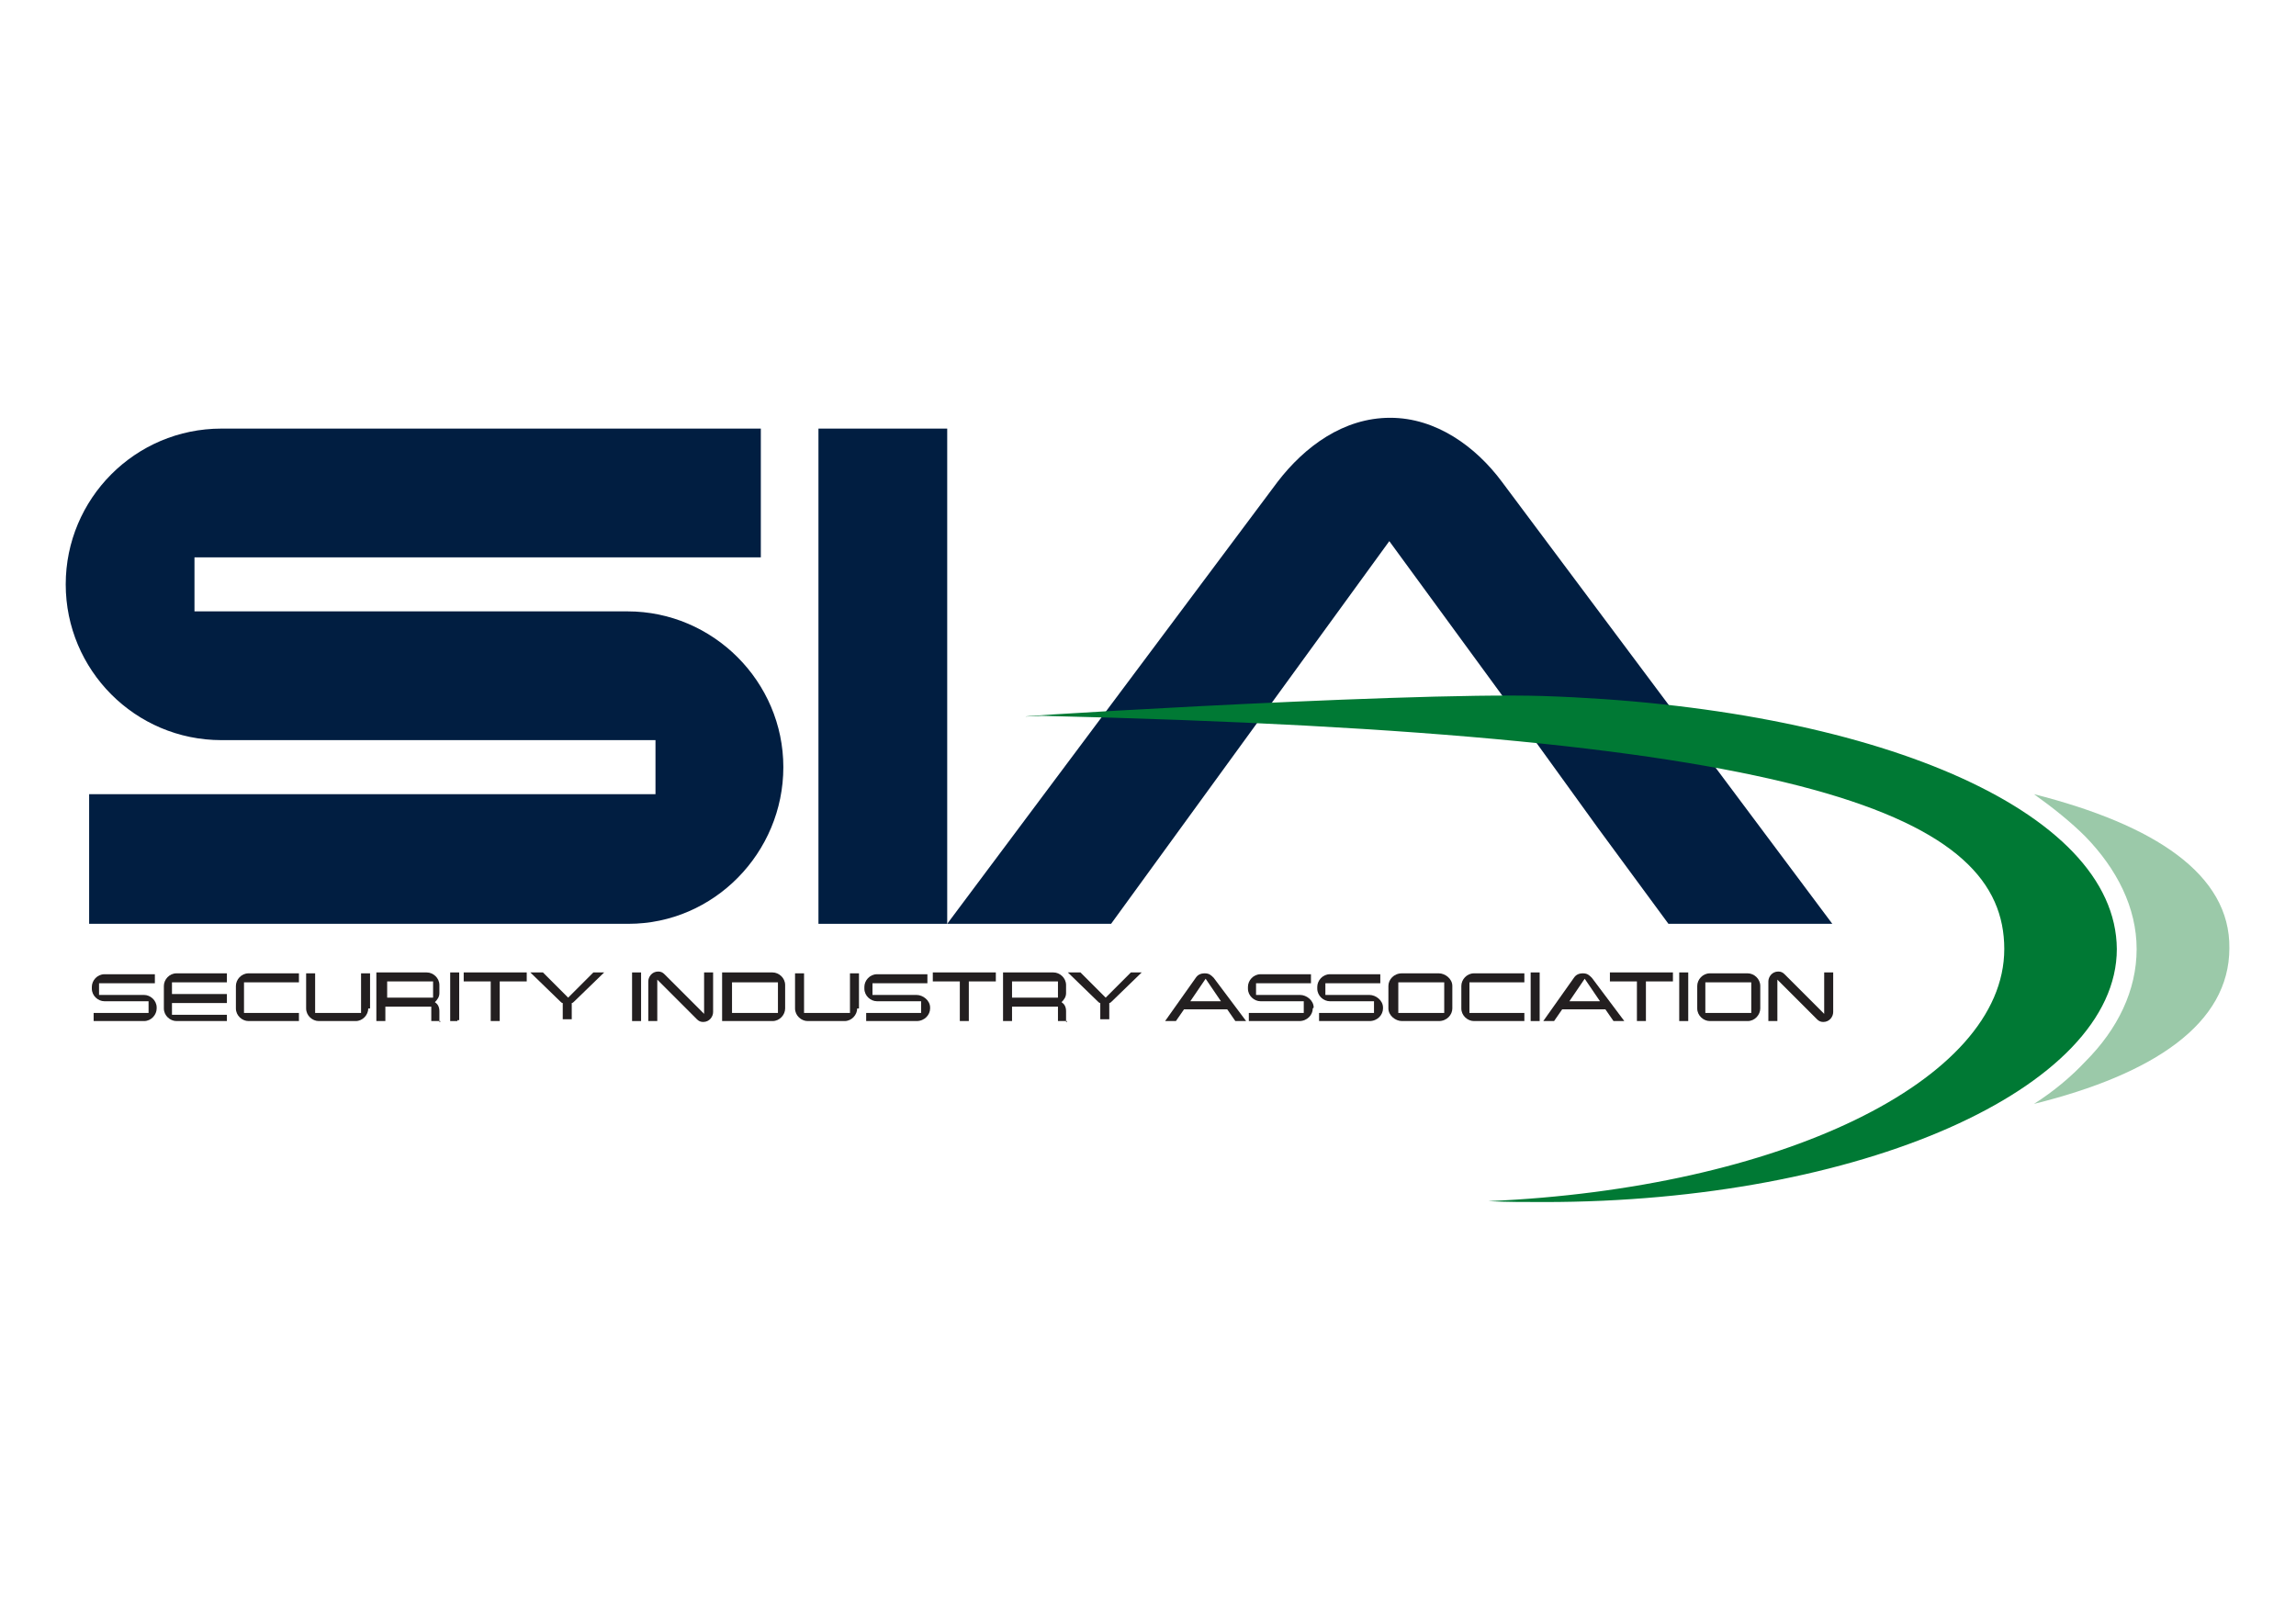 <svg enable-background="new 0 0 255 180" viewBox="0 0 255 180" xmlns="http://www.w3.org/2000/svg"><g fill="#011e41"><path d="m69.8 102.6h-59.9v-14.4h62.9v-6h-48.2c-9.6 0-17.3-7.8-17.3-17.3s7.7-17.3 17.3-17.3h59.9v14.3h-62.9v6h48.1c9.5 0 17.3 7.8 17.3 17.3s-7.7 17.4-17.2 17.4z"/><path d="m105.3 102.6h-14.4v-55h14.3v55z"/><path d="m167.1 77.6-12.8-17.5-30.9 42.5h-18.2l36.7-49.1c3-3.9 7.3-7.1 12.5-7.1 5.1 0 9.5 3.2 12.4 7.1l36.7 49.1h-18.2l-7.8-10.6"/></g><path d="m225.9 88.2c2.1 1.5 4.1 3.1 5.7 4.7 3.5 3.6 5.7 7.9 5.7 12.5s-2.1 8.9-5.7 12.5c-1.6 1.7-3.5 3.3-5.7 4.7 13.3-3.3 21.7-8.9 21.7-17.3.1-8.2-8.3-13.7-21.7-17.1z" fill="#9bc9a9"/><path d="m171.4 77.3c-15.9-.5-67.7 2.8-55.7 2.2 85.9 2 106.9 11.2 106.9 25.9s-25.1 26.6-57.3 28c2 .1 4.1.1 6.2.1 35.1 0 63.6-12.6 63.6-28.1-.1-15.5-27.2-26.9-63.7-28.1z" fill="#007934"/><g fill="#231f20"><path d="m17.4 112c0 .7-.6 1.4-1.4 1.4h-5.6v-.9h6.1v-1.3h-4.9c-.7 0-1.4-.6-1.4-1.4v-.2c0-.7.6-1.4 1.4-1.4h5.6v1h-6.2v1.3h5c.7 0 1.4.6 1.4 1.4z"/><path d="m25.2 113.4h-5.6c-.7 0-1.4-.6-1.4-1.4v-2.5c0-.7.6-1.4 1.4-1.4h5.6v1h-6.1v1.3h6.1v1h-6.1v1.3h6.1z"/><path d="m33.2 113.4h-5.6c-.7 0-1.4-.6-1.4-1.4v-2.5c0-.7.6-1.4 1.4-1.4h5.6v1h-6.1v3.4h6.1z"/><path d="m40.9 112c0 .7-.6 1.4-1.4 1.4h-4.1c-.7 0-1.4-.6-1.4-1.4v-3.9h1v4.4h5.1v-4.4h1v3.9z"/><path d="m48.9 113.4h-1v-1.6h-5.1v1.6h-1v-5.4h5.6c.7 0 1.4.6 1.4 1.4v.9c0 .4-.2.7-.5 1 .3.2.5.5.5 1v1.2h.1zm-.8-2.6v-1.8h-5.1v1.8z"/><path d="m50.8 113.4h-.8v-5.4h1v5.3h-.2z"/><path d="m58.5 109h-3v4.4h-1v-4.4h-3v-1h7z"/><path d="m67.1 108-3.3 3.2c-.1.1-.2.2-.3.2v1.8h-1v-1.8c-.1 0-.2-.1-.3-.2l-3.3-3.2h1.4l2.8 2.8 2.8-2.8z"/><path d="m71.2 113.4h-1v-5.4h1z"/><path d="m79.2 108v4.4c0 .5-.4 1.1-1.1 1.1-.3 0-.5-.1-.7-.3l-4.4-4.4v4.6h-1v-4.4c0-.5.4-1.1 1.1-1.1.3 0 .5.1.7.3l4.4 4.4v-4.6z"/><path d="m87.2 112c0 .7-.6 1.4-1.4 1.4h-5.6v-5.4h5.6c.7 0 1.4.6 1.4 1.4zm-.8.5v-3.4h-5.1v3.4z"/><path d="m95.2 112c0 .7-.6 1.4-1.4 1.4h-4.1c-.7 0-1.4-.6-1.4-1.4v-3.9h1v4.4h5.1v-4.4h1v3.9z"/><path d="m103.3 112c0 .7-.6 1.4-1.5 1.4h-5.6v-.9h6.1v-1.3h-4.9c-.7 0-1.4-.6-1.4-1.4v-.2c0-.7.6-1.4 1.4-1.4h5.6v1h-6.1v1.3h4.9c.7 0 1.5.6 1.5 1.4z"/><path d="m110.6 109h-3v4.4h-1v-4.4h-3v-1h7z"/><path d="m118.5 113.4h-1v-1.6h-5.1v1.6h-1v-5.4h5.6c.7 0 1.4.6 1.4 1.4v.9c0 .4-.2.7-.5 1 .3.2.5.5.5 1v1.2h.1zm-1-2.6v-1.8h-5.1v1.8z"/><path d="m126.8 108-3.3 3.2c-.1.1-.2.2-.3.2v1.8h-1v-1.8c-.1 0-.2-.1-.3-.2l-3.3-3.2h1.4l2.8 2.8 2.8-2.8z"/><path d="m138.4 113.4h-1.2l-.9-1.3h-4.8l-.9 1.3h-1.2l3.4-4.8c.2-.3.5-.5 1-.5s.7.2 1 .5zm-2.8-2.2-1.7-2.5-1.7 2.5z"/><path d="m145.8 112c0 .7-.6 1.4-1.5 1.4h-5.6v-.9h6.1v-1.3h-4.8c-.7 0-1.4-.6-1.4-1.4v-.2c0-.7.6-1.4 1.4-1.4h5.6v1h-6.1v1.3h4.9c.7 0 1.5.6 1.5 1.4z"/><path d="m153.6 112c0 .7-.6 1.4-1.5 1.4h-5.6v-.9h6.1v-1.3h-4.9c-.7 0-1.4-.6-1.4-1.4v-.2c0-.7.6-1.4 1.4-1.4h5.6v1h-6.1v1.3h4.9c.7 0 1.5.6 1.5 1.4z"/><path d="m161.3 112c0 .7-.6 1.4-1.5 1.4h-4.1c-.7 0-1.5-.6-1.5-1.4v-2.5c0-.7.6-1.4 1.5-1.4h4.1c.7 0 1.5.6 1.5 1.4zm-.9.5v-3.4h-5.1v3.4z"/><path d="m169.3 113.4h-5.6c-.7 0-1.4-.6-1.4-1.4v-2.5c0-.7.6-1.4 1.4-1.4h5.6v1h-6.1v3.4h6.1z"/><path d="m171 113.4h-1v-5.4h1z"/><path d="m180.4 113.4h-1.2l-.9-1.3h-4.8l-.9 1.3h-1.2l3.4-4.8c.2-.3.5-.5 1-.5s.7.2 1 .5zm-2.7-2.2-1.7-2.5-1.7 2.5z"/><path d="m185.8 109h-3v4.4h-1v-4.4h-3v-1h7z"/><path d="m187.5 113.4h-1v-5.4h1z"/><path d="m195.5 112c0 .7-.6 1.4-1.4 1.4h-4.2c-.7 0-1.4-.6-1.4-1.4v-2.5c0-.7.6-1.4 1.4-1.4h4.2c.7 0 1.4.6 1.4 1.4zm-1 .5v-3.4h-5.1v3.4z"/><path d="m203.6 108v4.4c0 .5-.4 1.1-1.1 1.1-.3 0-.5-.1-.7-.3l-4.4-4.4v4.6h-1v-4.4c0-.5.4-1.1 1.1-1.1.3 0 .5.1.7.3l4.4 4.4v-4.6z"/></g></svg>